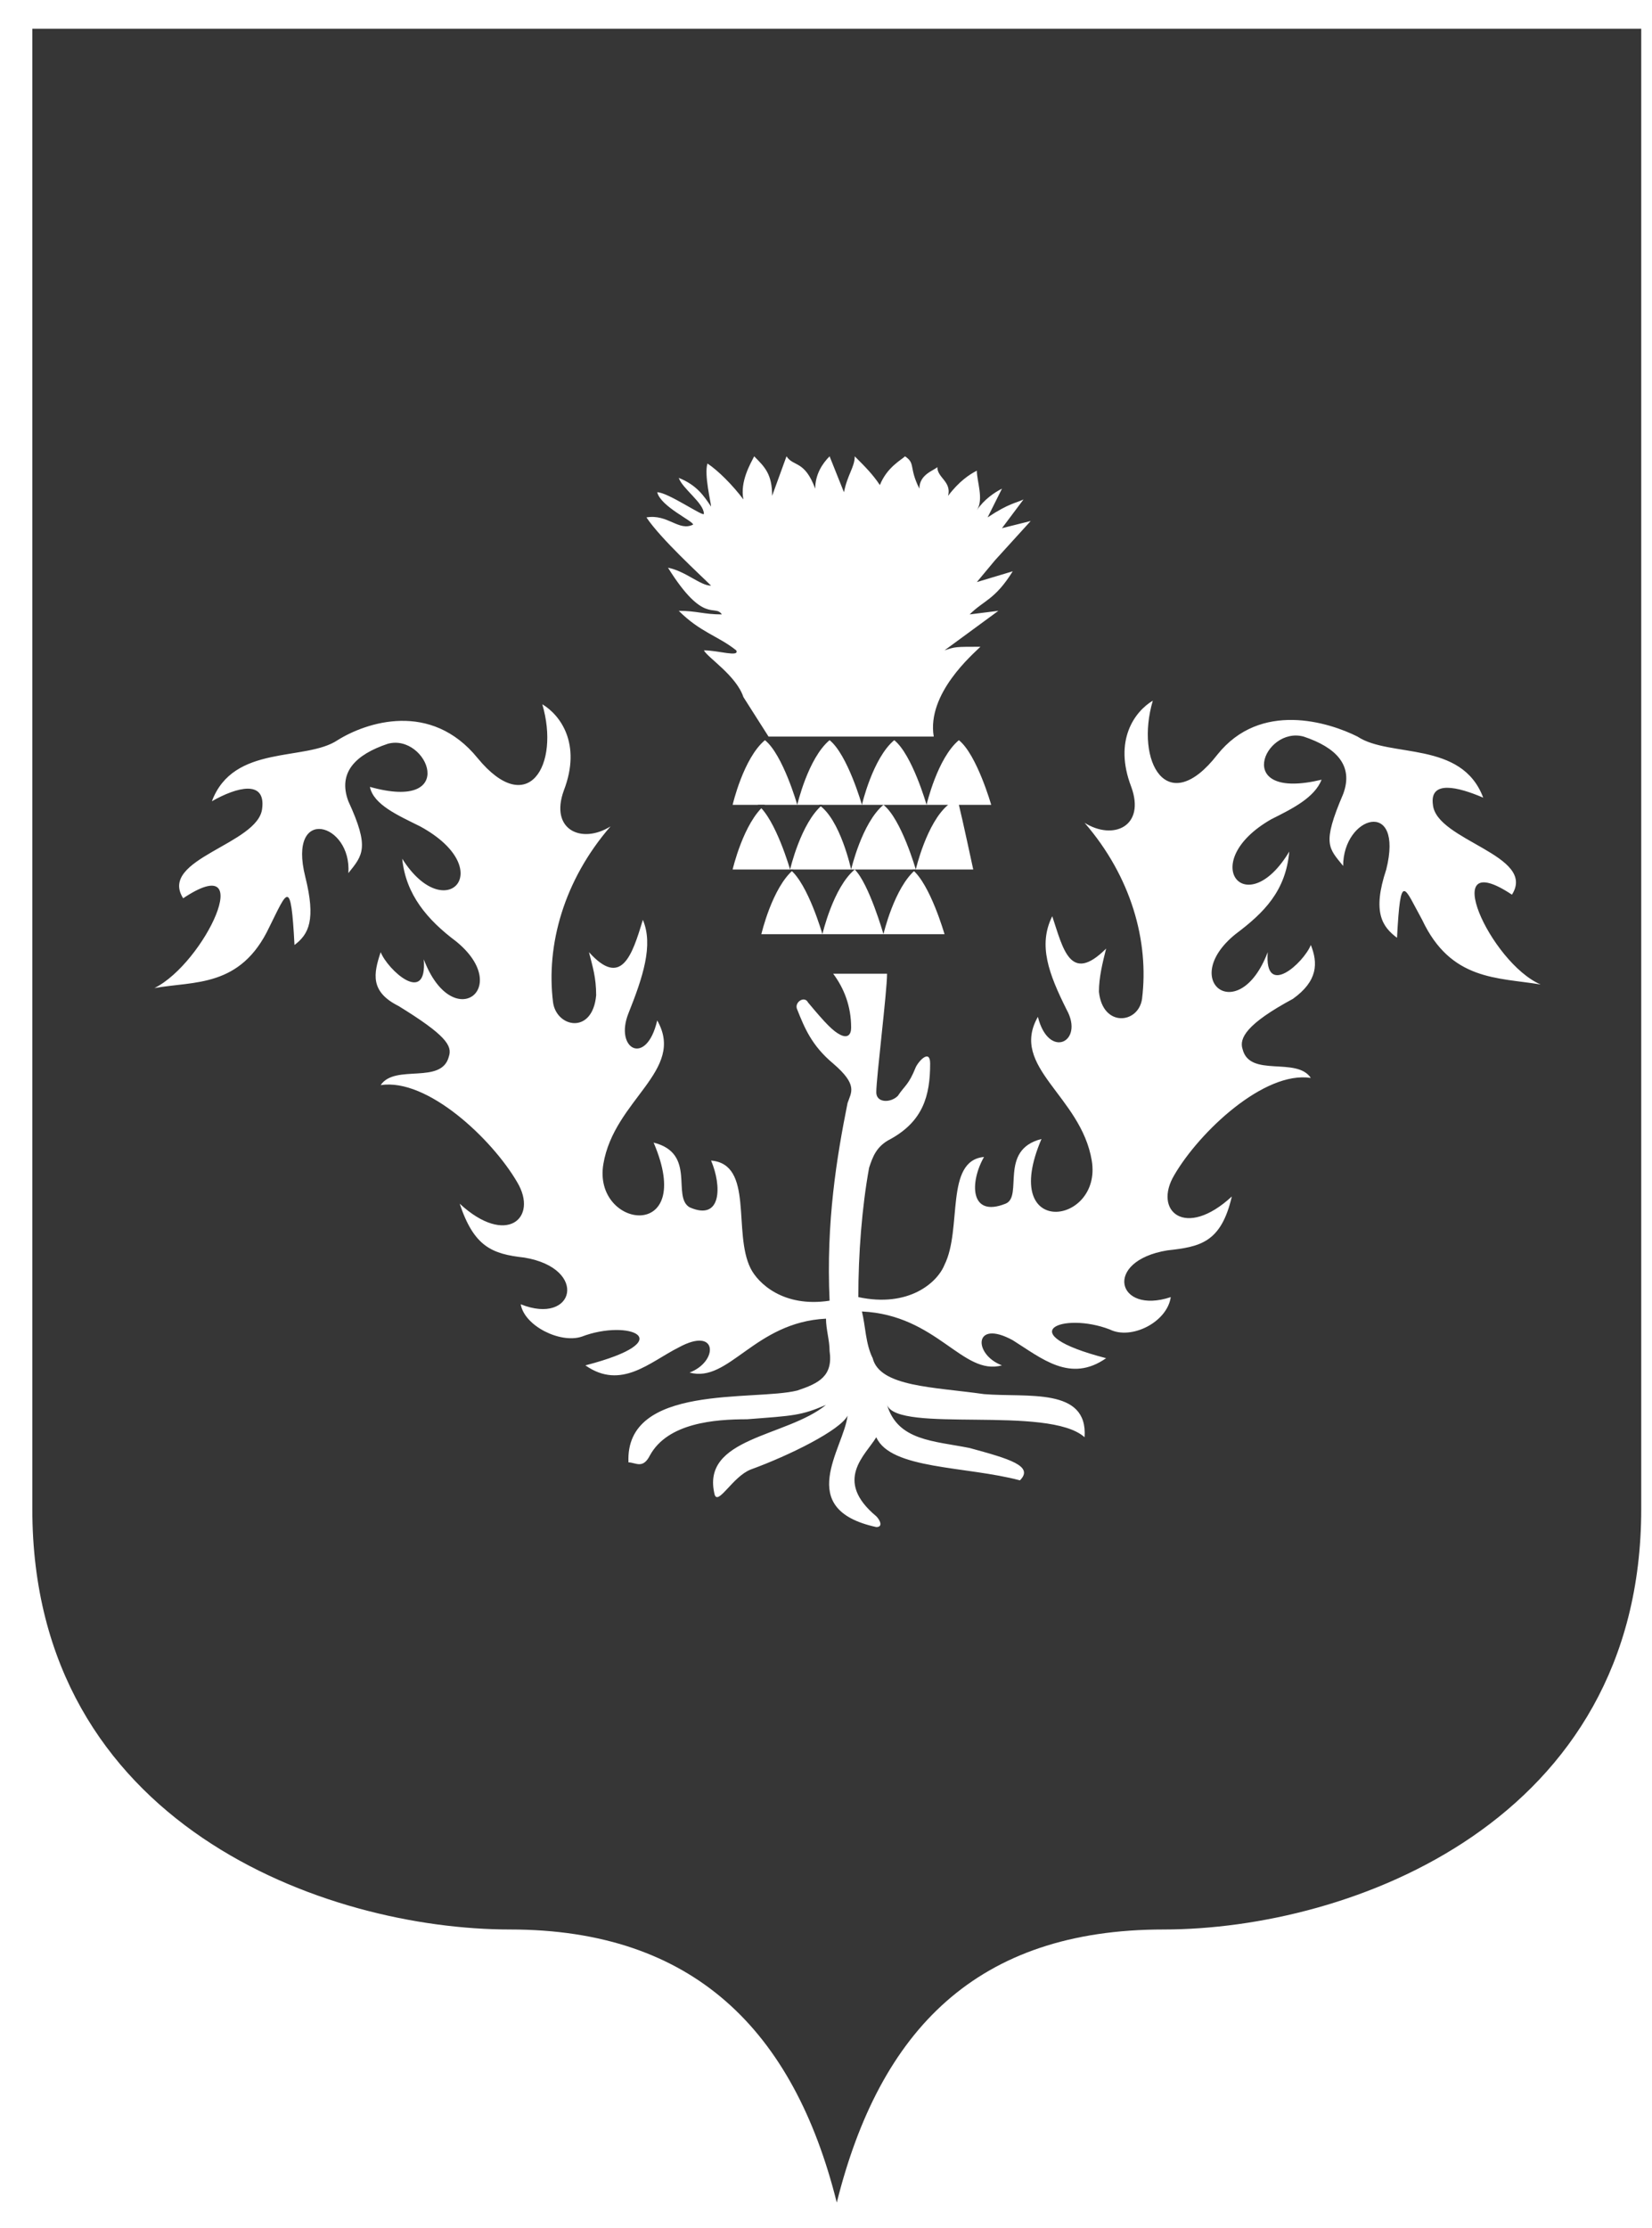 <svg width="46" height="62" viewBox="0 0 46 62" fill="none" xmlns="http://www.w3.org/2000/svg">
<path d="M22 24.2C22.5 24.6 22.9 26 22.9 26C22.9 26 23.2 24.7 23.8 24.2H22Z" fill="#363636"/>
<path d="M23.7 24.2C23.7 24.2 24 22.9 24.6 22.4H23.7H22.8C23.4 22.8 23.7 24.2 23.7 24.2Z" fill="#363636"/>
<path d="M24.6 26C24.6 26 24.9 24.7 25.5 24.2H23.8C24.2 24.6 24.6 26 24.6 26Z" fill="#363636"/>
<path d="M24.6 22.4C25.1 22.8 25.5 24.2 25.5 24.2C25.5 24.2 25.8 22.9 26.4 22.4H25.5H24.6Z" fill="#363636"/>
<path d="M22 22.4H21.1C21.6 22.8 22 24.2 22 24.2C22 24.2 22.3 22.9 22.9 22.4H22Z" fill="#363636"/>
<path d="M0.9 0.8V42C0.9 50.8 9.1 53.7 14.2 53.7C19.3 53.7 22.1 56.5 23.3 61.3C24.5 56.5 27.2 53.7 32.4 53.7C37.6 53.7 45.7 50.7 45.7 42V0.8H0.9ZM19.3 14.6C19.3 14.5 18.4 14.1 18.3 13.7C18.6 13.7 19.6 14.4 19.6 14.3C19.6 14 19 13.6 18.9 13.3C19.4 13.5 19.6 13.8 19.8 14.1C19.8 14 19.6 13.2 19.7 12.9C20 13.1 20.4 13.5 20.7 13.9C20.6 13.4 20.9 12.9 21 12.7C21.3 13 21.5 13.2 21.5 13.8L21.9 12.7C22.1 13 22.4 12.8 22.7 13.6C22.7 13.2 22.9 12.9 23.1 12.7L23.5 13.7C23.6 13.2 23.8 13 23.8 12.7C24.1 13 24.3 13.2 24.5 13.5C24.7 13 25.1 12.8 25.2 12.7C25.5 12.9 25.3 13 25.6 13.6C25.6 13.2 26 13.1 26.1 13C26.1 13.3 26.5 13.4 26.4 13.8C26.7 13.4 27 13.2 27.2 13.1C27.2 13.4 27.4 13.9 27.2 14.2C27.4 13.9 27.7 13.7 27.9 13.6L27.5 14.4C28.1 14 28.3 14 28.5 13.9L27.9 14.7L28.7 14.5L27.7 15.6L27.2 16.2L28.2 15.9C27.7 16.7 27.4 16.7 27 17.1L27.8 17L26.3 18.1C26.6 18 26.6 18 27.3 18C27.1 18.2 25.8 19.3 26 20.5H21.4L20.7 19.4C20.5 18.8 19.7 18.3 19.6 18.1C20 18.1 20.6 18.3 20.5 18.1C20 17.7 19.5 17.6 18.9 17C19.4 17 19.6 17.1 20.1 17.1C19.9 16.8 19.6 17.4 18.6 15.8C19.1 15.9 19.5 16.3 19.8 16.3C19.5 16 18.4 15 18 14.4C18.6 14.3 18.9 14.8 19.3 14.6ZM27.1 24.2H25.4C25.9 24.6 26.3 26 26.3 26H24.6H22.9H21.2C21.2 26 21.5 24.7 22.1 24.2H20.4C20.4 24.2 20.7 22.9 21.3 22.4H20.4C20.4 22.4 20.7 21.1 21.3 20.6C21.8 21 22.2 22.4 22.2 22.4C22.2 22.4 22.5 21.1 23.1 20.6C23.6 21 24 22.4 24 22.4C24 22.4 24.3 21.1 24.9 20.6C25.4 21 25.8 22.4 25.8 22.4C25.8 22.4 26.1 21.1 26.7 20.6C27.2 21 27.6 22.4 27.6 22.4H26.7C26.8 22.8 27.1 24.2 27.1 24.2ZM39.6 25.6C39.1 24.7 39 24.2 38.9 26.1C38.5 25.8 38.2 25.4 38.6 24.2C39.1 22.2 37.4 22.7 37.4 24.1C37 23.6 36.8 23.5 37.4 22.1C37.7 21.3 37.2 20.8 36.3 20.5C35.2 20.2 34.3 22.3 36.8 21.7C36.6 22.2 36 22.5 35.4 22.8C33.3 24 34.7 25.7 35.9 23.7C35.8 24.8 35.2 25.4 34.4 26C32.8 27.3 34.5 28.6 35.3 26.5C35.2 27.8 36.3 26.8 36.5 26.3C36.7 26.8 36.7 27.3 36 27.8C34.7 28.5 34.5 28.9 34.6 29.2C34.8 30 36.1 29.4 36.5 30C35.2 29.8 33.4 31.5 32.7 32.7C32.1 33.7 33 34.5 34.3 33.3C34 34.6 33.4 34.7 32.5 34.8C30.7 35.1 31.1 36.6 32.6 36.1C32.5 36.8 31.5 37.3 30.9 37C29.6 36.5 28.1 37.1 30.8 37.8C29.8 38.5 29 37.8 28.2 37.3C27.1 36.7 27.1 37.7 27.9 38C26.8 38.3 26.1 36.6 24 36.5C24.1 36.9 24.1 37.4 24.3 37.8C24.5 38.6 26 38.6 27.4 38.8C28.6 38.9 30.3 38.6 30.2 40C29.2 39.1 25 39.9 24.7 39.1C25 40.1 26 40.1 27 40.3C28.1 40.6 28.8 40.8 28.4 41.2C26.9 40.8 24.8 40.9 24.4 40C24.1 40.5 23.2 41.2 24.4 42.2C24.5 42.3 24.6 42.5 24.4 42.5C22.1 42 23.5 40.3 23.6 39.4C23.4 39.8 22 40.5 20.9 40.9C20.4 41.1 20 41.9 19.9 41.6C19.5 40 21.9 40 23 39.1C22.3 39.4 22.1 39.4 20.8 39.5C19.9 39.5 18.6 39.6 18.1 40.5C17.9 40.9 17.7 40.7 17.5 40.7C17.4 38.5 21 39 22.2 38.7C22.8 38.5 23.2 38.3 23.1 37.6C23.1 37.3 23 37 23 36.7C21 36.8 20.3 38.5 19.2 38.2C20 37.9 20 36.9 18.9 37.5C18.1 37.9 17.3 38.7 16.3 38C19 37.3 17.5 36.7 16.2 37.2C15.6 37.4 14.6 36.9 14.5 36.3C16 36.9 16.4 35.3 14.6 35C13.7 34.9 13.2 34.7 12.8 33.5C14.1 34.7 15 33.9 14.4 32.9C13.7 31.7 11.9 30 10.6 30.2C11 29.6 12.3 30.2 12.5 29.4C12.6 29.1 12.4 28.8 11.1 28C10.3 27.6 10.4 27.1 10.6 26.5C10.8 27 11.9 28 11.8 26.7C12.6 28.8 14.3 27.5 12.7 26.2C11.9 25.6 11.3 24.9 11.2 23.9C12.4 25.8 13.9 24.2 11.7 23C11.1 22.7 10.4 22.4 10.3 21.9C12.8 22.6 11.9 20.4 10.8 20.7C9.9 21 9.4 21.5 9.7 22.3C10.3 23.6 10.1 23.8 9.7 24.3C9.8 22.9 8 22.4 8.5 24.4C8.8 25.6 8.6 26 8.2 26.3C8.1 24.4 8 24.8 7.5 25.8C6.7 27.5 5.4 27.3 4.3 27.5C5.7 26.8 7.2 23.6 5.1 25C4.4 23.9 7.2 23.5 7.3 22.5C7.4 21.7 6.6 21.9 5.9 22.3C6.5 20.7 8.5 21.2 9.4 20.6C10.2 20.1 12 19.5 13.3 21.1C14.7 22.8 15.6 21.3 15.1 19.6C15.6 19.9 16.2 20.7 15.7 22C15.3 23.1 16.2 23.5 17 23C15.7 24.5 15.2 26.3 15.4 27.9C15.5 28.6 16.5 28.8 16.6 27.7C16.6 27.2 16.5 26.9 16.4 26.5C17.3 27.5 17.6 26.6 17.9 25.6C18.2 26.3 17.9 27.2 17.5 28.2C17.1 29.2 18 29.7 18.3 28.4C19.1 29.8 17.1 30.6 16.8 32.4C16.5 34.2 19.4 34.6 18.2 31.8C19.4 32.1 18.7 33.3 19.2 33.6C20.1 34 20.1 33 19.8 32.3C21 32.4 20.4 34.3 20.9 35.3C21.1 35.7 21.8 36.4 23.1 36.2C23 34 23.3 32.2 23.6 30.7C23.7 30.4 23.9 30.2 23.2 29.6C22.6 29.1 22.4 28.6 22.2 28.1C22.1 27.9 22.4 27.7 22.5 27.9C23 28.5 23.2 28.7 23.4 28.8C23.6 28.9 23.7 28.8 23.7 28.6C23.7 28 23.5 27.5 23.2 27.1H24.7C24.7 27.6 24.4 30 24.4 30.4C24.4 30.7 24.8 30.7 25 30.5C25.2 30.2 25.3 30.2 25.5 29.7C25.6 29.5 25.9 29.2 25.9 29.6C25.9 30.5 25.7 31.2 24.8 31.7C24.4 31.9 24.3 32.2 24.2 32.5C24 33.6 23.9 34.9 23.9 36.1C25.3 36.4 26.1 35.7 26.3 35.2C26.8 34.2 26.3 32.3 27.4 32.2C27 32.9 27 33.9 28 33.5C28.5 33.3 27.8 32 29 31.7C27.8 34.5 30.7 34.1 30.4 32.3C30.1 30.5 28.1 29.7 28.9 28.3C29.2 29.5 30.2 29 29.7 28.1C29.2 27.1 28.9 26.3 29.3 25.5C29.6 26.4 29.8 27.4 30.8 26.4C30.7 26.8 30.6 27.2 30.6 27.6C30.7 28.6 31.7 28.5 31.8 27.8C32 26.2 31.5 24.4 30.2 22.9C31 23.4 31.9 23 31.5 21.9C31 20.6 31.6 19.8 32.1 19.5C31.6 21.2 32.5 22.8 33.9 21C35.1 19.5 37 20.1 37.8 20.5C38.7 21.1 40.7 20.6 41.3 22.2C40.6 21.9 39.8 21.7 39.9 22.4C40 23.4 42.8 23.8 42.1 24.9C40 23.5 41.5 26.8 42.9 27.4C41.7 27.2 40.4 27.3 39.6 25.6Z" fill="#363636"/>
</svg>
